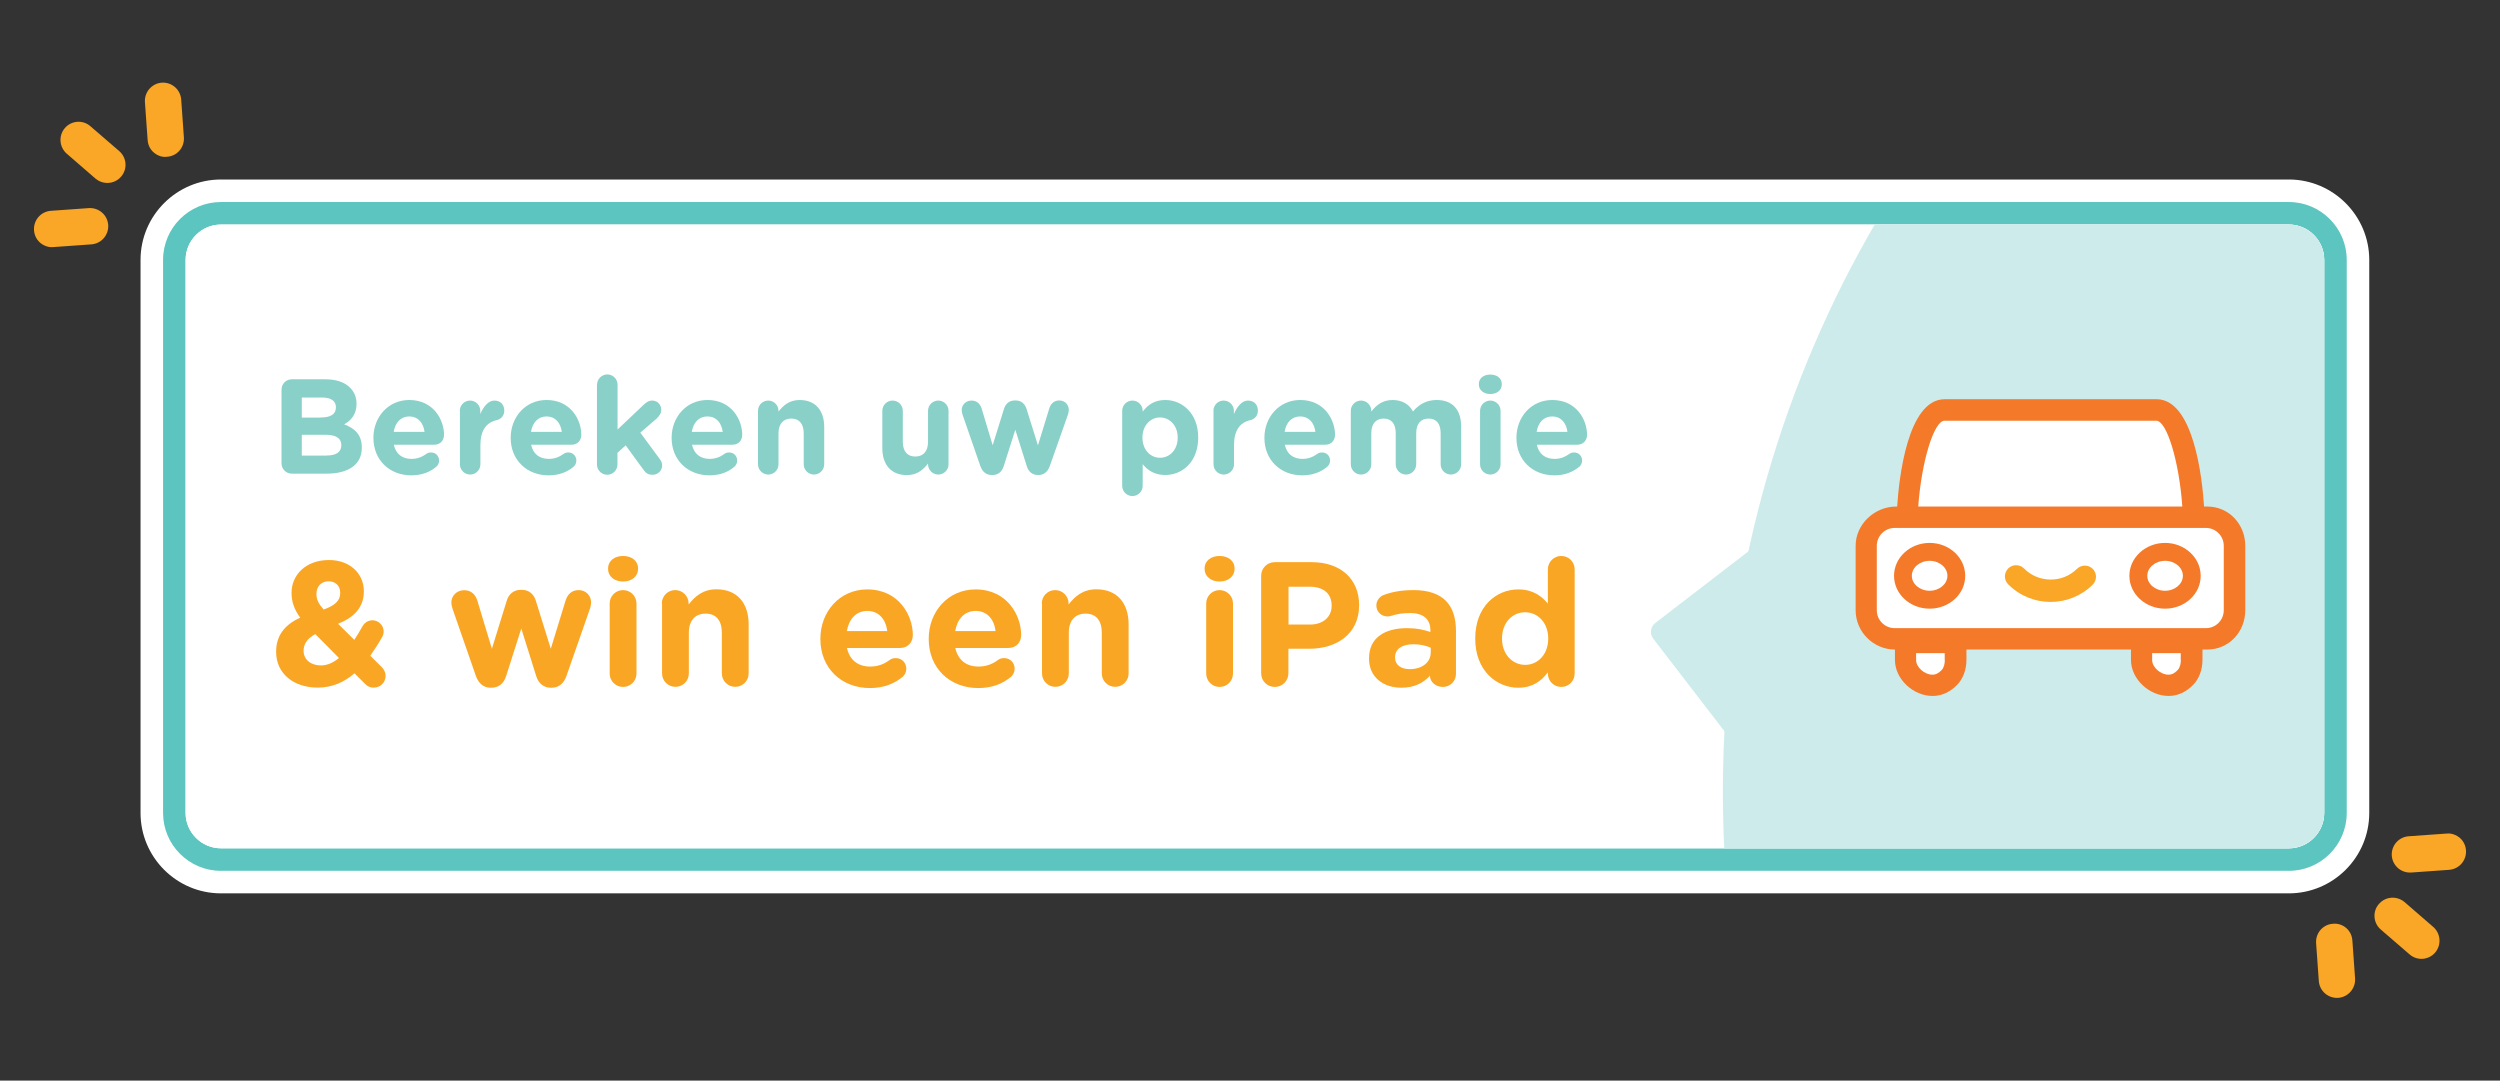 <?xml version="1.0" encoding="utf-8"?>
<!-- Generator: Adobe Illustrator 27.7.0, SVG Export Plug-In . SVG Version: 6.00 Build 0)  -->
<svg version="1.1" xmlns="http://www.w3.org/2000/svg" xmlns:xlink="http://www.w3.org/1999/xlink" x="0px" y="0px"
	 viewBox="0 0 222 95.96" style="enable-background:new 0 0 222 95.96;" xml:space="preserve">
<rect x="0" y="0" width="222" height="95.96" fill="#333333" stroke="none"/>
<style type="text/css">
	.st0{fill:#FFFFFF;}
	.st1{fill:#5CC5BF;}
	.st2{clip-path:url(#SVGID_00000050628836344638582400000008367032408147880836_);fill:#CEEBEB;}
	.st3{fill:#F47929;}
	.st4{fill:#FAA626;}
	.st5{fill:#89D0C8;}
	.st6{fill:#FAA625;}
</style>
<g id="Guides">
</g>
<g id="Layer_2">
	<g>
		<g>
			<path class="st0" d="M19.62,77.33c-2.83,0-5.13-2.3-5.13-5.14V23.08c0-2.83,2.3-5.14,5.13-5.14h183.63c2.83,0,5.14,2.3,5.14,5.14
				v49.11c0,2.83-2.3,5.14-5.14,5.14H19.62z"/>
			<path class="st0" d="M203.25,19.94c1.72,0,3.14,1.41,3.14,3.14v49.11c0,1.72-1.41,3.14-3.14,3.14H19.62
				c-1.72,0-3.14-1.41-3.14-3.14V23.08c0-1.72,1.41-3.14,3.14-3.14H203.25 M203.25,15.94H19.62c-3.93,0-7.14,3.2-7.14,7.14v49.11
				c0,3.93,3.2,7.14,7.14,7.14h183.63c3.93,0,7.14-3.2,7.14-7.14V23.08C210.39,19.15,207.18,15.94,203.25,15.94L203.25,15.94z"/>
			<path class="st1" d="M203.25,19.94c1.72,0,3.14,1.41,3.14,3.14v49.11c0,1.72-1.41,3.14-3.14,3.14H19.62
				c-1.72,0-3.14-1.41-3.14-3.14V23.08c0-1.72,1.41-3.14,3.14-3.14H203.25 M203.25,17.94H19.62c-2.83,0-5.14,2.3-5.14,5.14v49.11
				c0,2.83,2.3,5.14,5.14,5.14h183.63c2.83,0,5.14-2.3,5.14-5.14V23.08C208.39,20.25,206.08,17.94,203.25,17.94L203.25,17.94z"/>
		</g>
		<g>
			<defs>
				<path id="SVGID_1_" d="M203.25,75.33H19.62c-1.72,0-3.14-1.41-3.14-3.14V23.08c0-1.72,1.41-3.14,3.14-3.14h183.63
					c1.72,0,3.14,1.41,3.14,3.14v49.11C206.39,73.92,204.97,75.33,203.25,75.33z"/>
			</defs>
			<use xlink:href="#SVGID_1_"  style="overflow:visible;fill:#FFFFFF;"/>
			<clipPath id="SVGID_00000146481239270630017680000001446034182621371313_">
				<use xlink:href="#SVGID_1_"  style="overflow:visible;"/>
			</clipPath>
			
				<ellipse style="clip-path:url(#SVGID_00000146481239270630017680000001446034182621371313_);fill:#CEEBEB;" cx="243.5" cy="70.32" rx="90.51" ry="95.94"/>
			<path style="clip-path:url(#SVGID_00000146481239270630017680000001446034182621371313_);fill:#CEEBEB;" d="M157.28,48.66
				l6.84,8.89c0.34,0.44,0.25,1.07-0.18,1.4l-8.89,6.84c-0.44,0.34-1.07,0.25-1.4-0.18l-6.84-8.89c-0.34-0.44-0.25-1.07,0.18-1.4
				l8.89-6.84C156.31,48.14,156.95,48.22,157.28,48.66z"/>
		</g>
		<g id="auto_00000059298051608785399840000012220508704601977236_">
			<path class="st0" d="M169.44,56.97v1.64c0,1.18,0.96,2.14,2.14,2.14h0.04c1.18,0,2.14-0.96,2.14-2.14v-1.64H169.44z"/>
			<path class="st0" d="M190.41,56.97v1.64c0,1.18,0.96,2.14,2.14,2.14h0.04c1.18,0,2.14-0.96,2.14-2.14v-1.64H190.41z"/>
			<path class="st3" d="M196,44.98h-0.28c-0.15-2.4-0.9-9.53-4.22-9.53h-1.05h-16.71h-1.05c-3.32,0-4.07,7.13-4.22,9.53h-0.08
				c-1.93,0-3.61,1.57-3.61,3.49v5.72c0,1.93,1.59,3.49,3.49,3.49l0,0v0.92c0,1.71,1.63,3.2,3.33,3.2h0.04
				c0.83,0,1.55-0.38,2.13-0.96c0.58-0.58,0.85-1.42,0.85-2.24v-0.92h14.61v0.92c0,1.71,1.63,3.2,3.33,3.2h0.04
				c0.83,0,1.55-0.38,2.13-0.96c0.58-0.58,0.85-1.42,0.85-2.24v-0.92H196c1.93,0,3.38-1.57,3.38-3.49v-5.72
				C199.38,46.55,197.93,44.98,196,44.98z"/>
			<path class="st0" d="M172.7,58.61c0,0.32-0.07,0.67-0.29,0.9c-0.23,0.23-0.47,0.4-0.79,0.4h-0.04c-0.66,0-1.43-0.64-1.43-1.3
				v-0.61h2.54V58.61z"/>
			<path class="st0" d="M193.66,58.61c0,0.32-0.07,0.67-0.29,0.9c-0.23,0.23-0.47,0.4-0.79,0.4h-0.04c-0.66,0-1.43-0.64-1.43-1.3
				v-0.61h2.54V58.61z"/>
			<path class="st0" d="M172.67,37.36h1.05h16.71h1.05c0.93,0,2.03,3.6,2.31,7.62h-23.45C170.63,40.96,171.74,37.36,172.67,37.36z"
				/>
			<path class="st0" d="M197.47,54.19c0,0.88-0.71,1.59-1.59,1.59h-27.63c-0.88,0-1.59-0.71-1.59-1.59v-5.72
				c0-0.88,0.71-1.59,1.59-1.59h27.63c0.88,0,1.59,0.71,1.59,1.59V54.19z"/>
			<path class="st4" d="M178.89,50.2c0.3-0.04,0.61,0.05,0.84,0.28c1.29,1.3,3.41,1.32,4.71,0.03c0.39-0.38,1.01-0.38,1.4,0.01
				c0.38,0.39,0.38,1.01-0.01,1.4c-2.08,2.06-5.45,2.04-7.51-0.04c-0.38-0.39-0.38-1.01,0.01-1.4
				C178.49,50.32,178.69,50.23,178.89,50.2z"/>
			<path class="st3" d="M192.26,54.05c-1.75,0-3.17-1.31-3.17-2.92c0-1.61,1.42-2.92,3.17-2.92c1.74,0,3.16,1.31,3.16,2.92
				C195.43,52.74,194.01,54.05,192.26,54.05z M192.26,49.8c-0.87,0-1.58,0.6-1.58,1.33c0,0.73,0.71,1.33,1.58,1.33
				c0.87,0,1.58-0.6,1.58-1.33C193.84,50.4,193.13,49.8,192.26,49.8z"/>
			<path class="st3" d="M171.35,54.05c-1.75,0-3.16-1.31-3.16-2.92c0-1.61,1.42-2.92,3.16-2.92c1.75,0,3.16,1.31,3.16,2.92
				C174.52,52.74,173.1,54.05,171.35,54.05z M171.35,49.8c-0.87,0-1.58,0.6-1.58,1.33c0,0.73,0.71,1.33,1.58,1.33
				c0.87,0,1.58-0.6,1.58-1.33C172.93,50.4,172.22,49.8,171.35,49.8z"/>
		</g>
		<g>
			<path class="st5" d="M25,34.6c0-0.52,0.41-0.92,0.92-0.92h2.97c0.96,0,1.71,0.26,2.19,0.74c0.38,0.38,0.58,0.85,0.58,1.43v0.02
				c0,0.95-0.5,1.47-1.1,1.81c0.97,0.37,1.57,0.94,1.57,2.06v0.02c0,1.54-1.25,2.3-3.14,2.3h-3.07c-0.52,0-0.92-0.41-0.92-0.92V34.6
				z M28.5,37.07c0.82,0,1.33-0.26,1.33-0.89v-0.02c0-0.55-0.43-0.86-1.21-0.86H26.8v1.78H28.5z M29,40.45
				c0.82,0,1.31-0.29,1.31-0.91v-0.02c0-0.56-0.42-0.91-1.37-0.91H26.8v1.85H29z"/>
			<path class="st5" d="M36.52,42.21c-1.93,0-3.36-1.36-3.36-3.32v-0.02c0-1.83,1.31-3.35,3.18-3.35c2.15,0,3.09,1.76,3.09,3.09
				c0,0.53-0.37,0.88-0.85,0.88h-3.61c0.18,0.83,0.75,1.26,1.57,1.26c0.5,0,0.92-0.16,1.3-0.43c0.13-0.1,0.25-0.14,0.44-0.14
				c0.41,0,0.71,0.31,0.71,0.72c0,0.24-0.11,0.42-0.24,0.54C38.19,41.92,37.46,42.21,36.52,42.21z M37.7,38.35
				c-0.11-0.82-0.59-1.37-1.35-1.37c-0.76,0-1.25,0.54-1.39,1.37H37.7z"/>
			<path class="st5" d="M40.83,36.48c0-0.5,0.41-0.91,0.91-0.91s0.91,0.41,0.91,0.91v0.29c0.26-0.62,0.7-1.2,1.24-1.2
				c0.56,0,0.89,0.37,0.89,0.89c0,0.48-0.31,0.77-0.68,0.85c-0.92,0.21-1.44,0.92-1.44,2.22v1.7c0,0.5-0.41,0.91-0.91,0.91
				s-0.91-0.41-0.91-0.91V36.48z"/>
			<path class="st5" d="M48.71,42.21c-1.93,0-3.36-1.36-3.36-3.32v-0.02c0-1.83,1.31-3.35,3.18-3.35c2.15,0,3.09,1.76,3.09,3.09
				c0,0.53-0.37,0.88-0.85,0.88h-3.61c0.18,0.83,0.75,1.26,1.57,1.26c0.5,0,0.92-0.16,1.3-0.43c0.13-0.1,0.25-0.14,0.44-0.14
				c0.41,0,0.71,0.31,0.71,0.72c0,0.24-0.11,0.42-0.24,0.54C50.38,41.92,49.65,42.21,48.71,42.21z M49.89,38.35
				c-0.11-0.82-0.59-1.37-1.35-1.37c-0.76,0-1.25,0.54-1.39,1.37H49.89z"/>
			<path class="st5" d="M53.02,34.16c0-0.5,0.41-0.91,0.91-0.91s0.91,0.41,0.91,0.91v3.98l2.28-2.16c0.26-0.25,0.48-0.41,0.8-0.41
				c0.49,0,0.8,0.4,0.8,0.82c0,0.31-0.17,0.55-0.42,0.79l-1.44,1.24l1.71,2.32c0.16,0.21,0.23,0.38,0.23,0.59
				c0,0.49-0.4,0.83-0.85,0.83c-0.36,0-0.58-0.12-0.79-0.42l-1.6-2.19l-0.73,0.66v1.04c0,0.5-0.41,0.91-0.91,0.91
				s-0.91-0.41-0.91-0.91V34.16z"/>
			<path class="st5" d="M63,42.21c-1.93,0-3.36-1.36-3.36-3.32v-0.02c0-1.83,1.31-3.35,3.18-3.35c2.15,0,3.09,1.76,3.09,3.09
				c0,0.53-0.37,0.88-0.85,0.88h-3.61c0.18,0.83,0.76,1.26,1.57,1.26c0.5,0,0.92-0.16,1.29-0.43c0.13-0.1,0.25-0.14,0.44-0.14
				c0.41,0,0.71,0.31,0.71,0.72c0,0.24-0.11,0.42-0.24,0.54C64.67,41.92,63.94,42.21,63,42.21z M64.18,38.35
				c-0.11-0.82-0.59-1.37-1.36-1.37c-0.76,0-1.25,0.54-1.39,1.37H64.18z"/>
			<path class="st5" d="M67.31,36.48c0-0.5,0.41-0.91,0.91-0.91s0.91,0.41,0.91,0.91v0.07c0.42-0.54,0.96-1.03,1.88-1.03
				c1.38,0,2.18,0.91,2.18,2.39v3.32c0,0.5-0.41,0.91-0.91,0.91s-0.91-0.41-0.91-0.91v-2.75c0-0.86-0.41-1.31-1.1-1.31
				s-1.14,0.44-1.14,1.31v2.75c0,0.5-0.41,0.91-0.91,0.91s-0.91-0.41-0.91-0.91V36.48z"/>
			<path class="st5" d="M84.23,41.23c0,0.5-0.41,0.91-0.91,0.91c-0.5,0-0.91-0.41-0.91-0.91v-0.07c-0.42,0.54-0.96,1.03-1.88,1.03
				c-1.38,0-2.18-0.91-2.18-2.39v-3.32c0-0.5,0.41-0.91,0.91-0.91s0.91,0.41,0.91,0.91v2.75c0,0.86,0.41,1.31,1.1,1.31
				c0.7,0,1.14-0.44,1.14-1.31v-2.75c0-0.5,0.41-0.91,0.91-0.91c0.5,0,0.91,0.41,0.91,0.91V41.23z"/>
			<path class="st5" d="M87.05,41.37l-1.57-4.53c-0.04-0.11-0.08-0.29-0.08-0.44c0-0.42,0.34-0.83,0.88-0.83
				c0.46,0,0.76,0.29,0.89,0.71l0.98,3.26l1.01-3.25c0.13-0.43,0.47-0.73,0.94-0.73h0.11c0.47,0,0.8,0.3,0.94,0.73l1.02,3.26
				l1.01-3.29c0.12-0.38,0.4-0.7,0.88-0.7c0.5,0,0.85,0.38,0.85,0.84c0,0.12-0.04,0.29-0.06,0.37l-1.62,4.59
				c-0.19,0.56-0.56,0.82-1.01,0.82h-0.06c-0.44,0-0.82-0.25-0.98-0.78l-1.02-3.24l-1.03,3.24c-0.17,0.53-0.54,0.78-0.98,0.78h-0.06
				C87.62,42.19,87.25,41.94,87.05,41.37z"/>
			<path class="st5" d="M99.65,36.48c0-0.5,0.41-0.91,0.91-0.91s0.91,0.41,0.91,0.91v0.08c0.44-0.6,1.05-1.04,2-1.04
				c1.5,0,2.93,1.17,2.93,3.32v0.02c0,2.15-1.4,3.32-2.93,3.32c-0.97,0-1.57-0.44-2-0.96v1.92c0,0.5-0.41,0.91-0.91,0.91
				s-0.91-0.41-0.91-0.91V36.48z M104.58,38.87v-0.02c0-1.07-0.72-1.78-1.57-1.78s-1.56,0.71-1.56,1.78v0.02
				c0,1.07,0.71,1.78,1.56,1.78S104.58,39.95,104.58,38.87z"/>
			<path class="st5" d="M107.75,36.48c0-0.5,0.41-0.91,0.91-0.91s0.91,0.41,0.91,0.91v0.29c0.26-0.62,0.7-1.2,1.24-1.2
				c0.56,0,0.89,0.37,0.89,0.89c0,0.48-0.31,0.77-0.68,0.85c-0.92,0.21-1.44,0.92-1.44,2.22v1.7c0,0.5-0.41,0.91-0.91,0.91
				s-0.91-0.41-0.91-0.91V36.48z"/>
			<path class="st5" d="M115.64,42.21c-1.93,0-3.36-1.36-3.36-3.32v-0.02c0-1.83,1.31-3.35,3.18-3.35c2.15,0,3.09,1.76,3.09,3.09
				c0,0.53-0.37,0.88-0.85,0.88h-3.61c0.18,0.83,0.75,1.26,1.57,1.26c0.5,0,0.92-0.16,1.3-0.43c0.13-0.1,0.25-0.14,0.44-0.14
				c0.41,0,0.71,0.31,0.71,0.72c0,0.24-0.11,0.42-0.24,0.54C117.3,41.92,116.57,42.21,115.64,42.21z M116.81,38.35
				c-0.11-0.82-0.59-1.37-1.35-1.37c-0.76,0-1.25,0.54-1.39,1.37H116.81z"/>
			<path class="st5" d="M119.95,36.48c0-0.5,0.41-0.91,0.91-0.91s0.91,0.41,0.91,0.91v0.07c0.42-0.54,0.97-1.03,1.89-1.03
				c0.84,0,1.48,0.37,1.81,1.02c0.56-0.66,1.23-1.02,2.11-1.02c1.36,0,2.17,0.81,2.17,2.36v3.35c0,0.5-0.41,0.91-0.91,0.91
				c-0.5,0-0.91-0.41-0.91-0.91v-2.75c0-0.86-0.38-1.31-1.07-1.31s-1.1,0.44-1.1,1.31v2.75c0,0.5-0.41,0.91-0.91,0.91
				s-0.91-0.41-0.91-0.91v-2.75c0-0.86-0.38-1.31-1.07-1.31c-0.68,0-1.1,0.44-1.1,1.31v2.75c0,0.5-0.41,0.91-0.91,0.91
				s-0.91-0.41-0.91-0.91V36.48z"/>
			<path class="st5" d="M131.32,34.11c0-0.53,0.44-0.85,1.02-0.85c0.58,0,1.02,0.32,1.02,0.85v0.02c0,0.53-0.44,0.86-1.02,0.86
				c-0.58,0-1.02-0.34-1.02-0.86V34.11z M131.43,36.48c0-0.5,0.41-0.91,0.91-0.91s0.91,0.41,0.91,0.91v4.75
				c0,0.5-0.41,0.91-0.91,0.91s-0.91-0.41-0.91-0.91V36.48z"/>
			<path class="st5" d="M138.02,42.21c-1.93,0-3.36-1.36-3.36-3.32v-0.02c0-1.83,1.31-3.35,3.18-3.35c2.15,0,3.09,1.76,3.09,3.09
				c0,0.53-0.37,0.88-0.85,0.88h-3.61c0.18,0.83,0.75,1.26,1.57,1.26c0.5,0,0.92-0.16,1.3-0.43c0.13-0.1,0.25-0.14,0.44-0.14
				c0.41,0,0.71,0.31,0.71,0.72c0,0.24-0.11,0.42-0.24,0.54C139.68,41.92,138.95,42.21,138.02,42.21z M139.19,38.35
				c-0.11-0.82-0.59-1.37-1.35-1.37c-0.76,0-1.25,0.54-1.39,1.37H139.19z"/>
			<path class="st6" d="M32.41,60.72l-0.93-0.93c-0.89,0.77-1.96,1.27-3.27,1.27c-2.1,0-3.69-1.22-3.69-3.17v-0.03
				c0-1.4,0.75-2.39,2.14-3.01c-0.55-0.75-0.77-1.44-0.77-2.2v-0.03c0-1.51,1.21-2.89,3.33-2.89c1.87,0,3.09,1.22,3.09,2.76v0.03
				c0,1.47-0.94,2.34-2.29,2.87l1.44,1.43c0.25-0.38,0.49-0.77,0.72-1.19c0.11-0.22,0.42-0.55,0.89-0.55c0.55,0,1,0.46,1,1
				c0,0.17-0.05,0.34-0.14,0.5c-0.31,0.55-0.67,1.11-1.05,1.65l1,0.99c0.22,0.22,0.36,0.46,0.36,0.79c0,0.6-0.46,1.05-1.05,1.05
				C32.88,61.07,32.66,60.97,32.41,60.72z M30.1,58.43L28,56.31c-0.74,0.39-1.04,0.91-1.04,1.46v0.03c0,0.77,0.64,1.29,1.54,1.29
				C29.07,59.09,29.6,58.84,30.1,58.43z M30.21,52.67v-0.03c0-0.63-0.42-1.02-1.04-1.02c-0.64,0-1.07,0.46-1.07,1.11v0.03
				c0,0.49,0.19,0.85,0.64,1.37C29.71,53.77,30.21,53.37,30.21,52.67z"/>
			<path class="st6" d="M42.25,60l-2.06-5.93c-0.05-0.14-0.11-0.38-0.11-0.58c0-0.55,0.44-1.08,1.15-1.08c0.6,0,0.99,0.38,1.16,0.93
				l1.29,4.27L45,53.34c0.17-0.57,0.61-0.96,1.22-0.96h0.14c0.61,0,1.05,0.39,1.22,0.96l1.33,4.27l1.32-4.3
				c0.16-0.5,0.52-0.91,1.15-0.91c0.66,0,1.11,0.5,1.11,1.1c0,0.16-0.05,0.38-0.08,0.49L50.31,60c-0.25,0.74-0.74,1.07-1.32,1.07
				h-0.08c-0.58,0-1.07-0.33-1.29-1.02l-1.33-4.24l-1.35,4.24c-0.22,0.69-0.71,1.02-1.29,1.02h-0.08
				C42.99,61.07,42.51,60.74,42.25,60z"/>
			<path class="st6" d="M54,50.48c0-0.69,0.58-1.11,1.33-1.11s1.33,0.42,1.33,1.11v0.03c0,0.69-0.58,1.13-1.33,1.13
				S54,51.21,54,50.52V50.48z M54.14,53.59c0-0.66,0.53-1.19,1.19-1.19s1.19,0.54,1.19,1.19v6.22c0,0.66-0.53,1.19-1.19,1.19
				s-1.19-0.53-1.19-1.19V53.59z"/>
			<path class="st6" d="M58.77,53.59c0-0.66,0.53-1.19,1.19-1.19c0.66,0,1.19,0.54,1.19,1.19v0.09c0.55-0.71,1.26-1.35,2.47-1.35
				c1.81,0,2.86,1.19,2.86,3.12v4.35c0,0.66-0.53,1.19-1.19,1.19s-1.19-0.53-1.19-1.19v-3.6c0-1.13-0.53-1.71-1.44-1.71
				c-0.91,0-1.49,0.58-1.49,1.71v3.6c0,0.66-0.53,1.19-1.19,1.19c-0.66,0-1.19-0.53-1.19-1.19V53.59z"/>
			<path class="st6" d="M77.25,61.1c-2.53,0-4.4-1.77-4.4-4.35v-0.03c0-2.4,1.71-4.38,4.16-4.38c2.81,0,4.05,2.31,4.05,4.05
				c0,0.69-0.49,1.15-1.12,1.15h-4.73c0.24,1.08,0.99,1.65,2.06,1.65c0.66,0,1.21-0.2,1.7-0.56c0.17-0.13,0.33-0.19,0.58-0.19
				c0.53,0,0.93,0.41,0.93,0.94c0,0.31-0.14,0.55-0.31,0.71C79.43,60.71,78.47,61.1,77.25,61.1z M78.79,56.04
				c-0.14-1.07-0.77-1.79-1.77-1.79c-0.99,0-1.63,0.71-1.82,1.79H78.79z"/>
			<path class="st6" d="M86.87,61.1c-2.53,0-4.4-1.77-4.4-4.35v-0.03c0-2.4,1.71-4.38,4.16-4.38c2.81,0,4.05,2.31,4.05,4.05
				c0,0.69-0.49,1.15-1.12,1.15h-4.73c0.24,1.08,0.99,1.65,2.06,1.65c0.66,0,1.21-0.2,1.7-0.56c0.17-0.13,0.33-0.19,0.58-0.19
				c0.53,0,0.93,0.41,0.93,0.94c0,0.31-0.14,0.55-0.31,0.71C89.06,60.71,88.1,61.1,86.87,61.1z M88.41,56.04
				c-0.14-1.07-0.77-1.79-1.77-1.79c-0.99,0-1.63,0.71-1.82,1.79H88.41z"/>
			<path class="st6" d="M92.51,53.59c0-0.66,0.53-1.19,1.19-1.19c0.66,0,1.19,0.54,1.19,1.19v0.09c0.55-0.71,1.26-1.35,2.47-1.35
				c1.81,0,2.86,1.19,2.86,3.12v4.35c0,0.66-0.53,1.19-1.19,1.19s-1.19-0.53-1.19-1.19v-3.6c0-1.13-0.53-1.71-1.44-1.71
				c-0.91,0-1.49,0.58-1.49,1.71v3.6c0,0.66-0.53,1.19-1.19,1.19c-0.66,0-1.19-0.53-1.19-1.19V53.59z"/>
			<path class="st6" d="M106.97,50.48c0-0.69,0.58-1.11,1.33-1.11c0.75,0,1.33,0.42,1.33,1.11v0.03c0,0.69-0.58,1.13-1.33,1.13
				c-0.75,0-1.33-0.44-1.33-1.13V50.48z M107.11,53.59c0-0.66,0.53-1.19,1.19-1.19c0.66,0,1.19,0.54,1.19,1.19v6.22
				c0,0.66-0.53,1.19-1.19,1.19c-0.66,0-1.19-0.53-1.19-1.19V53.59z"/>
			<path class="st6" d="M111.99,51.13c0-0.67,0.53-1.21,1.21-1.21h3.28c2.62,0,4.21,1.55,4.21,3.8v0.03c0,2.54-1.98,3.86-4.44,3.86
				h-1.84v2.18c0,0.67-0.53,1.21-1.21,1.21c-0.67,0-1.21-0.53-1.21-1.21V51.13z M116.33,55.46c1.21,0,1.92-0.72,1.92-1.66v-0.03
				c0-1.08-0.75-1.67-1.96-1.67h-1.87v3.36H116.33z"/>
			<path class="st6" d="M121.57,58.49v-0.03c0-1.84,1.4-2.68,3.39-2.68c0.85,0,1.46,0.14,2.06,0.34v-0.14
				c0-0.99-0.61-1.54-1.81-1.54c-0.66,0-1.19,0.09-1.65,0.24c-0.14,0.05-0.24,0.06-0.35,0.06c-0.55,0-0.99-0.42-0.99-0.97
				c0-0.42,0.27-0.79,0.64-0.93c0.75-0.28,1.57-0.44,2.68-0.44c1.3,0,2.25,0.35,2.84,0.94c0.63,0.63,0.91,1.55,0.91,2.68v3.83
				c0,0.64-0.52,1.15-1.16,1.15c-0.69,0-1.15-0.49-1.15-0.99V60c-0.58,0.64-1.38,1.07-2.54,1.07
				C122.87,61.07,121.57,60.16,121.57,58.49z M127.05,57.94v-0.42c-0.41-0.19-0.94-0.31-1.52-0.31c-1.02,0-1.65,0.41-1.65,1.16v0.03
				c0,0.64,0.53,1.02,1.3,1.02C126.3,59.42,127.05,58.81,127.05,57.94z"/>
			<path class="st6" d="M139.83,59.81c0,0.66-0.53,1.19-1.19,1.19c-0.66,0-1.19-0.53-1.19-1.19V59.7c-0.58,0.79-1.38,1.37-2.62,1.37
				c-1.96,0-3.83-1.54-3.83-4.35v-0.03c0-2.81,1.84-4.35,3.83-4.35c1.27,0,2.06,0.58,2.62,1.26v-3.04c0-0.66,0.53-1.19,1.19-1.19
				c0.66,0,1.19,0.53,1.19,1.19V59.81z M133.38,56.69v0.03c0,1.4,0.94,2.32,2.06,2.32c1.12,0,2.04-0.93,2.04-2.32v-0.03
				c0-1.4-0.93-2.32-2.04-2.32C134.32,54.36,133.38,55.27,133.38,56.69z"/>
		</g>
		<g>
			<path class="st4" d="M3.97,21.81c-0.53-0.23-0.91-0.74-0.95-1.36c-0.06-0.89,0.6-1.66,1.49-1.73l3.37-0.24
				c0.89-0.06,1.66,0.6,1.73,1.49c0.06,0.89-0.6,1.66-1.49,1.73l-3.37,0.24C4.47,21.97,4.21,21.92,3.97,21.81z"/>
			<path class="st4" d="M14.06,13.8c-0.53-0.23-0.91-0.74-0.95-1.36l-0.24-3.37c-0.06-0.89,0.61-1.66,1.49-1.73
				c0.89-0.06,1.66,0.6,1.73,1.49l0.24,3.37c0.06,0.89-0.6,1.66-1.49,1.72C14.55,13.96,14.29,13.91,14.06,13.8z"/>
			<path class="st4" d="M8.88,16.11c-0.14-0.06-0.28-0.15-0.4-0.25l-2.55-2.21c-0.67-0.58-0.75-1.6-0.17-2.28
				c0.58-0.67,1.6-0.75,2.27-0.16l2.56,2.21c0.67,0.58,0.75,1.6,0.16,2.27C10.28,16.24,9.51,16.39,8.88,16.11z"/>
		</g>
		<g>
			<path class="st4" d="M218.03,74.15c0.53,0.23,0.91,0.74,0.95,1.36c0.06,0.89-0.6,1.66-1.49,1.73l-3.37,0.24
				c-0.89,0.06-1.66-0.6-1.73-1.49c-0.06-0.89,0.6-1.66,1.49-1.73l3.37-0.24C217.53,73.99,217.79,74.04,218.03,74.15z"/>
			<path class="st4" d="M207.94,82.15c0.53,0.23,0.91,0.74,0.95,1.36l0.24,3.37c0.06,0.89-0.61,1.66-1.49,1.73
				c-0.89,0.06-1.66-0.6-1.73-1.49l-0.24-3.37c-0.06-0.89,0.6-1.66,1.49-1.72C207.45,82,207.71,82.05,207.94,82.15z"/>
			<path class="st4" d="M213.12,79.85c0.14,0.06,0.28,0.15,0.4,0.25l2.55,2.21c0.67,0.58,0.75,1.6,0.17,2.28
				c-0.58,0.67-1.6,0.75-2.27,0.16l-2.56-2.21c-0.67-0.58-0.75-1.6-0.16-2.27C211.72,79.72,212.49,79.57,213.12,79.85z"/>
		</g>
	</g>
</g>
</svg>
